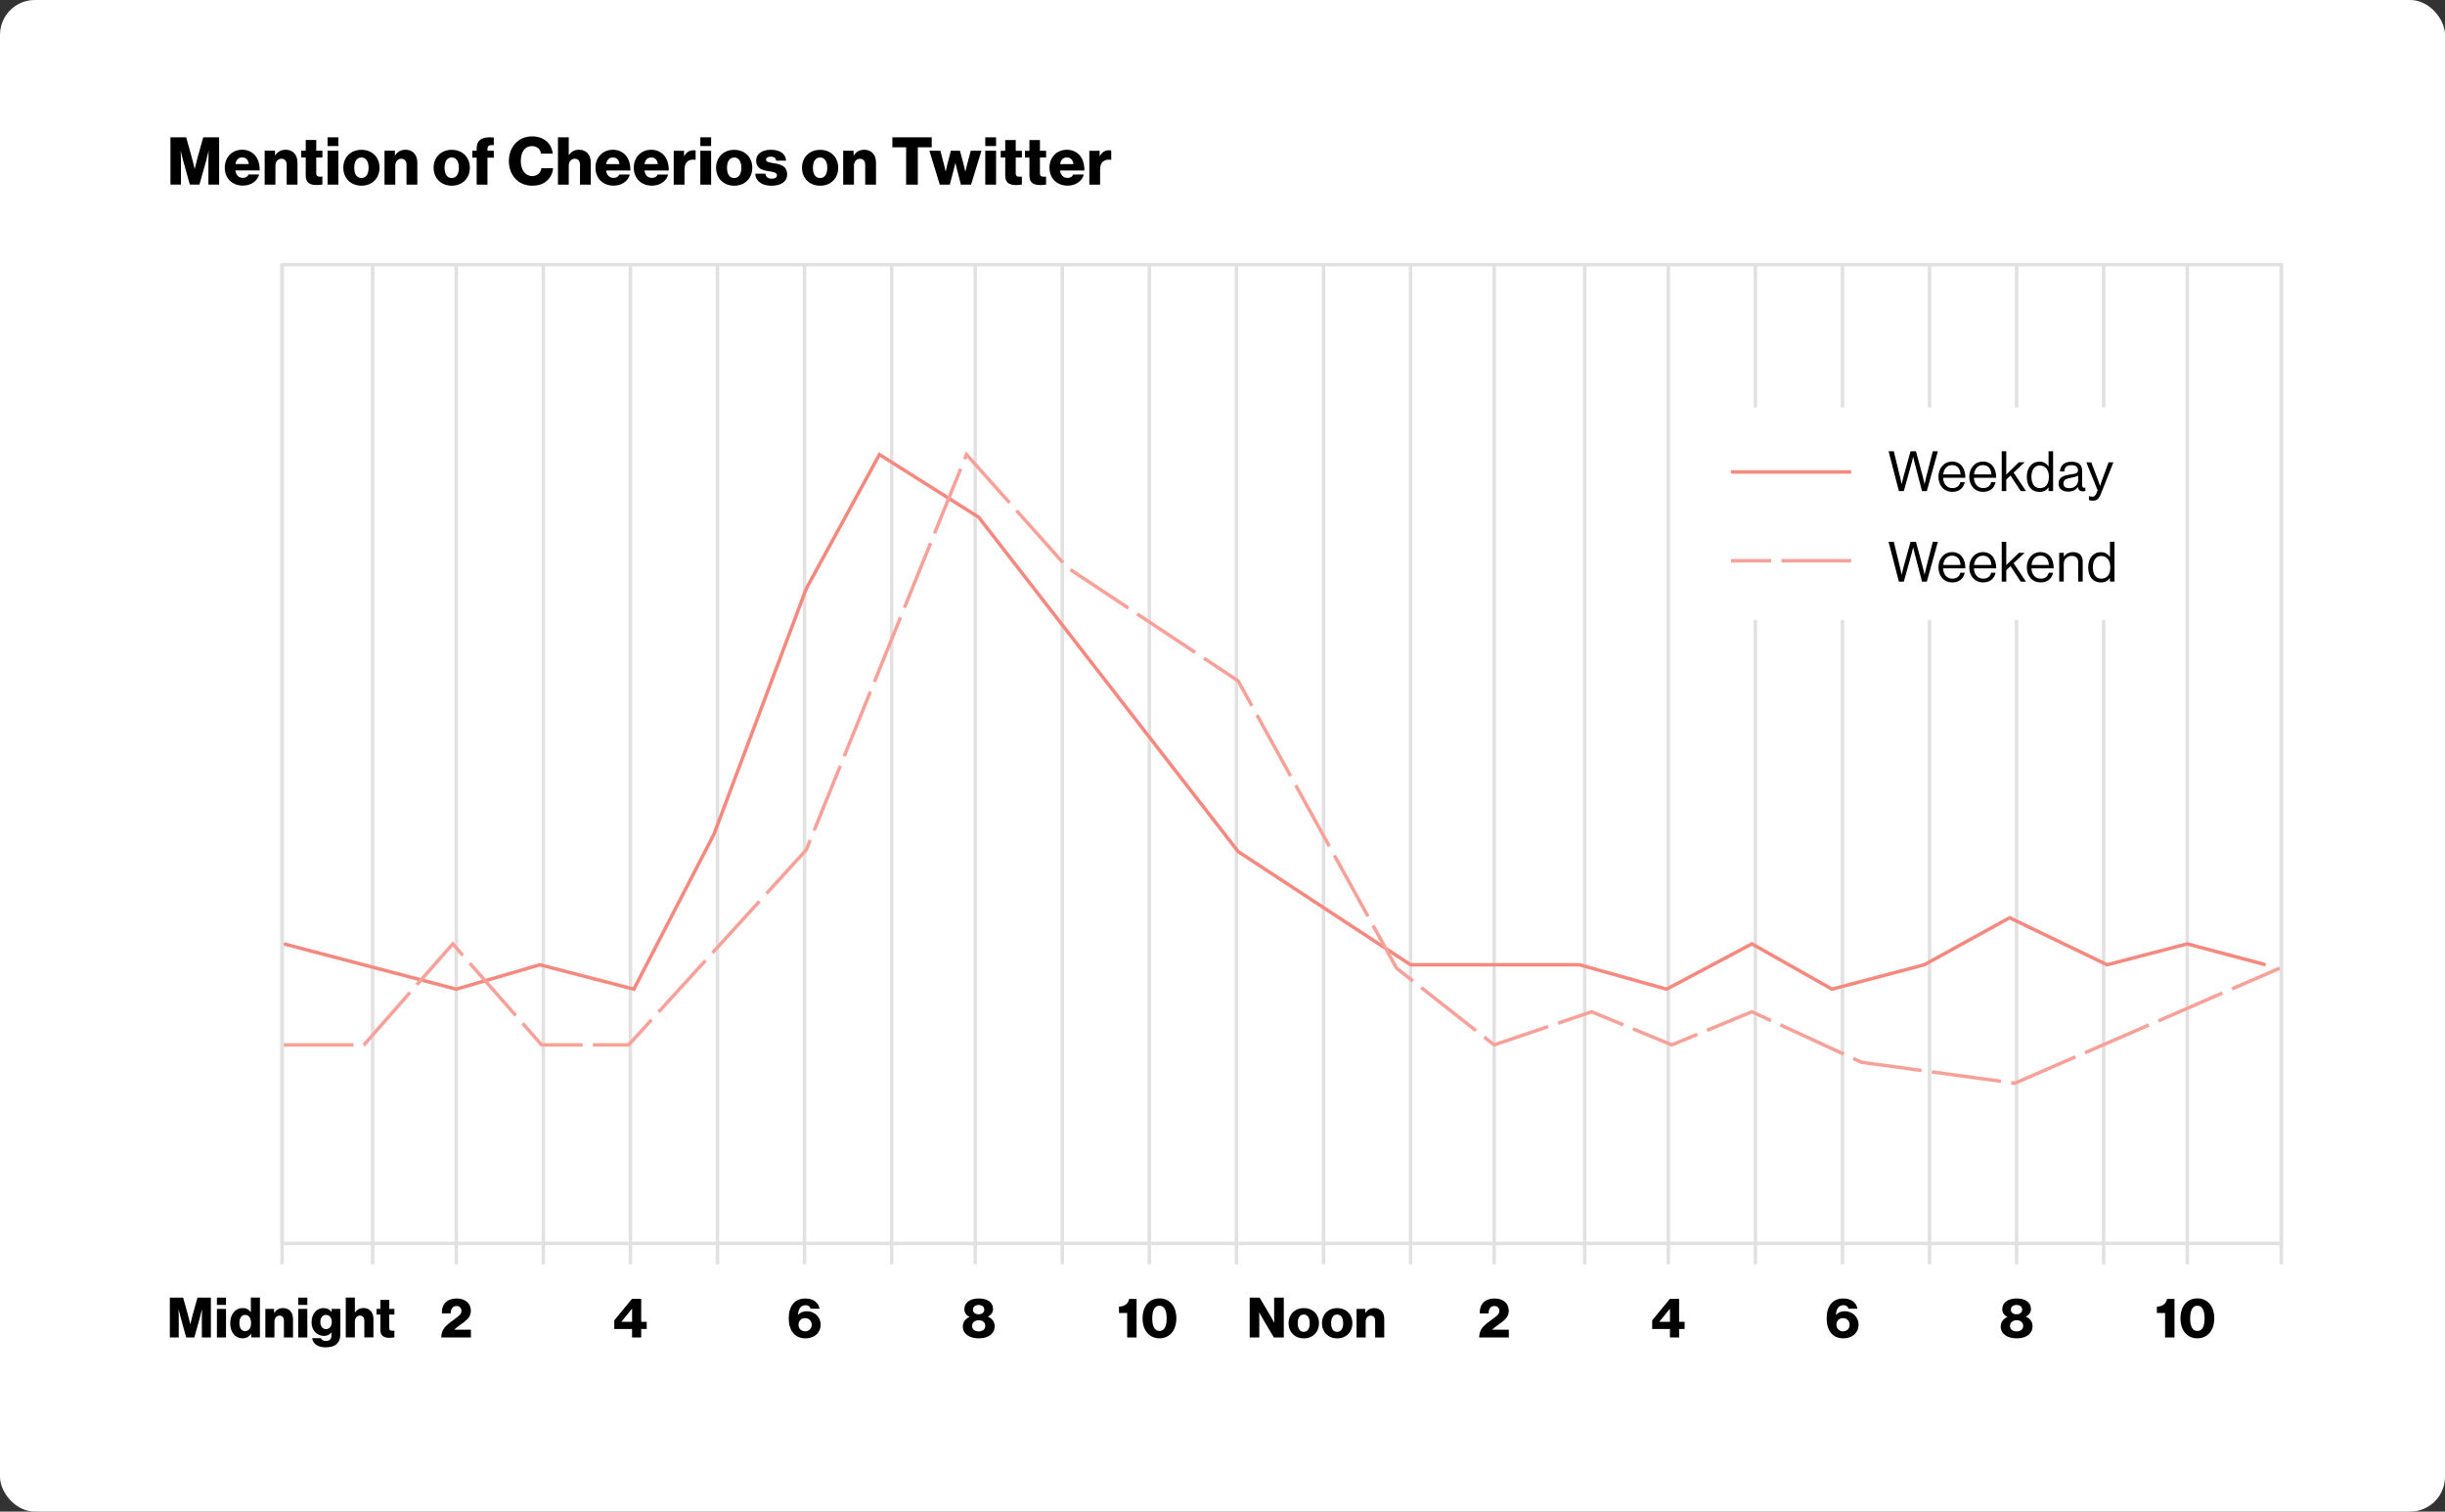 <?xml version="1.0" encoding="UTF-8"?><svg id="Layer_1" xmlns="http://www.w3.org/2000/svg" viewBox="0 0 702 434"><rect x="0" y="0" width="702" height="434" fill="#333333" stroke="none"/><rect width="702" height="434" rx="10" ry="10" style="fill:#fff;"/><path d="M107,76V363" style="fill:none; stroke:#e1e1e1;"/><path d="M81,76V363" style="fill:none; stroke:#e1e1e1;"/><path d="M655,76V363" style="fill:none; stroke:#e1e1e1;"/><path d="M131,76V363" style="fill:none; stroke:#e1e1e1;"/><path d="M156,76V363" style="fill:none; stroke:#e1e1e1;"/><path d="M181,76V363" style="fill:none; stroke:#e1e1e1;"/><path d="M206,76V363" style="fill:none; stroke:#e1e1e1;"/><path d="M231,76V363" style="fill:none; stroke:#e1e1e1;"/><path d="M256,76V363" style="fill:none; stroke:#e1e1e1;"/><path d="M280,76V363" style="fill:none; stroke:#e1e1e1;"/><path d="M305,76V363" style="fill:none; stroke:#e1e1e1;"/><path d="M330,76V363" style="fill:none; stroke:#e1e1e1;"/><path d="M355,76V363" style="fill:none; stroke:#e1e1e1;"/><path d="M380,76V363" style="fill:none; stroke:#e1e1e1;"/><path d="M405,76V363" style="fill:none; stroke:#e1e1e1;"/><path d="M429,76V363" style="fill:none; stroke:#e1e1e1;"/><path d="M455,76V363" style="fill:none; stroke:#e1e1e1;"/><path d="M479,76V363" style="fill:none; stroke:#e1e1e1;"/><path d="M504,76V363" style="fill:none; stroke:#e1e1e1;"/><path d="M529,76V363" style="fill:none; stroke:#e1e1e1;"/><path d="M554,76V363" style="fill:none; stroke:#e1e1e1;"/><path d="M579,76V363" style="fill:none; stroke:#e1e1e1;"/><path d="M604,76V363" style="fill:none; stroke:#e1e1e1;"/><path d="M628,76V363" style="fill:none; stroke:#e1e1e1;"/><rect x="81" y="76" width="574" height="281" style="fill:none; stroke:#e1e1e1;"/><path d="M48.93,53h3.02v-6.82c0-.55-.06-2.74-.06-2.74h.04s.47,2.05,.63,2.55l1.94,7.01h2.77l1.96-7.03c.15-.49,.63-2.53,.63-2.53h.04s-.06,2.17-.06,2.72v6.84h3.08v-13.58h-4.56l-1.67,5.95c-.23,.86-.76,3.1-.76,3.1h-.04s-.53-2.24-.78-3.1l-1.65-5.95h-4.52v13.58Zm20.79,.29c1.24,0,2.22-.32,3.04-.89,.85-.59,1.42-1.42,1.63-2.3h-3.02c-.27,.61-.8,.97-1.62,.97-1.27,0-1.99-.82-2.18-2.13h6.99c.02-1.98-.55-3.67-1.71-4.73-.84-.76-1.94-1.22-3.32-1.22-2.96,0-5,2.22-5,5.13s1.98,5.17,5.19,5.17Zm-2.13-6.19c.21-1.16,.82-1.9,2-1.9,1.01,0,1.73,.74,1.84,1.9h-3.84Zm8.39,5.91h3.1v-5.38c0-1.2,.68-2.05,1.71-2.05s1.52,.7,1.52,1.73v5.7h3.1v-6.33c0-2.17-1.25-3.69-3.38-3.69-1.35,0-2.28,.57-3,1.61h-.06v-1.33h-2.98v9.73Zm14.89,.11c.84,0,1.43-.08,1.69-.15v-2.26c-.11,0-.42,.02-.68,.02-.67,0-1.08-.19-1.08-.95v-4.56h1.77v-1.94h-1.77v-3.08h-3.02v3.08h-1.29v1.94h1.29v5.22c0,2.09,1.29,2.68,3.1,2.68Zm3.18-.11h3.1v-9.73h-3.1v9.73Zm0-11.08h3.1v-2.51h-3.1v2.51Zm9.71,9.18c-1.35,0-2.05-1.18-2.05-2.94s.7-2.96,2.05-2.96,2.07,1.2,2.07,2.96-.72,2.94-2.07,2.94Zm.02,2.2c3.14,0,5.19-2.22,5.19-5.15s-2.05-5.15-5.19-5.15-5.21,2.22-5.21,5.15,2.09,5.15,5.21,5.15Zm6.61-.3h3.1v-5.38c0-1.2,.68-2.05,1.71-2.05s1.52,.7,1.52,1.73v5.7h3.1v-6.33c0-2.17-1.25-3.69-3.38-3.69-1.35,0-2.28,.57-3,1.61h-.06v-1.33h-2.98v9.73Zm19.3-1.9c-1.35,0-2.05-1.18-2.05-2.94s.7-2.96,2.05-2.96,2.07,1.2,2.07,2.96-.72,2.94-2.07,2.94Zm.02,2.2c3.13,0,5.19-2.22,5.19-5.15s-2.05-5.15-5.19-5.15-5.21,2.22-5.21,5.15,2.09,5.15,5.21,5.15Zm7.15-.3h3.1v-7.75h1.82v-1.98h-1.82v-.48c0-1.08,.65-1.18,1.82-1.14v-2.18c-1.67-.17-3.29,.02-4.12,.84-.51,.51-.8,1.25-.8,2.26v.7h-1.25v1.98h1.25v7.75Zm15.96,.3c1.92,0,3.31-.53,4.35-1.54,.93-.89,1.54-2.13,1.63-3.48h-3.36c-.15,1.31-1.14,2.26-2.64,2.26-2.01,0-3.27-1.81-3.27-4.29s1.04-4.31,3.25-4.31c1.44,0,2.39,.93,2.57,2.15h3.36c-.17-1.52-.86-2.85-2.03-3.74-.97-.74-2.3-1.2-3.88-1.2-4.05,0-6.69,3.06-6.69,7.11s2.72,7.05,6.71,7.05Zm7.38-.3h3.1v-5.38c0-1.2,.68-2.05,1.71-2.05s1.52,.7,1.52,1.73v5.7h3.1v-6.33c0-2.17-1.25-3.69-3.38-3.69-1.35,0-2.18,.55-2.89,1.48h-.06v-5.05h-3.1v13.58Zm15.96,.29c1.24,0,2.22-.32,3.04-.89,.85-.59,1.43-1.42,1.63-2.3h-3.02c-.27,.61-.8,.97-1.62,.97-1.27,0-1.99-.82-2.18-2.13h6.99c.02-1.98-.55-3.67-1.71-4.73-.84-.76-1.94-1.22-3.32-1.22-2.96,0-5,2.22-5,5.13s1.98,5.17,5.19,5.17Zm-2.13-6.19c.21-1.16,.82-1.9,1.99-1.9,1.01,0,1.73,.74,1.84,1.9h-3.84Zm13.14,6.19c1.24,0,2.22-.32,3.04-.89,.85-.59,1.42-1.42,1.63-2.3h-3.02c-.27,.61-.8,.97-1.61,.97-1.27,0-2-.82-2.19-2.13h6.99c.02-1.98-.55-3.67-1.71-4.73-.84-.76-1.94-1.22-3.33-1.22-2.96,0-5,2.22-5,5.13s1.98,5.17,5.19,5.17Zm-2.13-6.19c.21-1.16,.82-1.9,1.99-1.9,1.01,0,1.73,.74,1.84,1.9h-3.84Zm8.39,5.91h3.1v-4.37c0-2.11,1.22-3.04,3.12-2.77h.08v-2.66c-.13-.06-.32-.08-.61-.08-1.18,0-1.98,.51-2.66,1.67h-.06v-1.52h-2.96v9.73Zm7.65,0h3.1v-9.73h-3.1v9.73Zm0-11.08h3.1v-2.51h-3.1v2.51Zm9.71,9.18c-1.35,0-2.05-1.18-2.05-2.94s.7-2.96,2.05-2.96,2.07,1.2,2.07,2.96-.72,2.94-2.07,2.94Zm.02,2.2c3.13,0,5.19-2.22,5.19-5.15s-2.05-5.15-5.19-5.15-5.21,2.22-5.21,5.15,2.09,5.15,5.21,5.15Zm10.76,0c2.55,0,4.43-1.1,4.43-3.23,0-2.49-2.01-2.93-3.72-3.21-1.23-.23-2.34-.32-2.34-1.01,0-.61,.59-.89,1.35-.89,.86,0,1.44,.27,1.56,1.14h2.85c-.15-1.92-1.63-3.12-4.39-3.12-2.3,0-4.2,1.06-4.2,3.12,0,2.28,1.81,2.74,3.5,3.02,1.29,.23,2.47,.32,2.47,1.2,0,.63-.59,.97-1.52,.97-1.03,0-1.67-.47-1.79-1.44h-2.93c.1,2.15,1.88,3.46,4.73,3.46Zm13.89-2.2c-1.35,0-2.05-1.18-2.05-2.94s.7-2.96,2.05-2.96,2.07,1.2,2.07,2.96-.72,2.94-2.07,2.94Zm.02,2.2c3.14,0,5.19-2.22,5.19-5.15s-2.05-5.15-5.19-5.15-5.21,2.22-5.21,5.15,2.09,5.15,5.21,5.15Zm6.61-.3h3.1v-5.38c0-1.2,.68-2.05,1.71-2.05s1.52,.7,1.52,1.73v5.7h3.1v-6.33c0-2.17-1.25-3.69-3.38-3.69-1.35,0-2.28,.57-3,1.61h-.06v-1.33h-2.98v9.73Zm18.08,0h3.36v-10.74h3.99v-2.85h-11.3v2.85h3.95v10.74Zm9.66,0h2.87l1.16-4.41c.21-.76,.44-1.75,.44-1.75h.04s.21,.99,.42,1.75l1.14,4.41h2.91l2.98-9.73h-3.06l-1.08,4.03c-.21,.78-.46,1.9-.46,1.9h-.04s-.25-1.12-.46-1.96l-1.06-3.97h-2.62l-1.03,3.97c-.21,.82-.44,1.94-.44,1.94h-.04s-.23-1.1-.44-1.88l-1.06-4.03h-3.15l2.98,9.73Zm13.06,0h3.1v-9.73h-3.1v9.73Zm0-11.08h3.1v-2.51h-3.1v2.51Zm8.82,11.19c.84,0,1.42-.08,1.69-.15v-2.26c-.11,0-.42,.02-.68,.02-.67,0-1.08-.19-1.08-.95v-4.56h1.77v-1.94h-1.77v-3.08h-3.02v3.08h-1.29v1.94h1.29v5.22c0,2.09,1.29,2.68,3.1,2.68Zm6.95,0c.84,0,1.42-.08,1.69-.15v-2.26c-.11,0-.42,.02-.68,.02-.67,0-1.08-.19-1.08-.95v-4.56h1.77v-1.94h-1.77v-3.08h-3.02v3.08h-1.29v1.94h1.29v5.22c0,2.09,1.29,2.68,3.1,2.68Zm7.84,.17c1.24,0,2.22-.32,3.04-.89,.86-.59,1.43-1.42,1.63-2.3h-3.02c-.27,.61-.8,.97-1.61,.97-1.27,0-2-.82-2.18-2.13h6.99c.02-1.98-.55-3.67-1.71-4.73-.84-.76-1.94-1.22-3.32-1.22-2.96,0-5,2.22-5,5.13s1.98,5.17,5.19,5.17Zm-2.13-6.19c.21-1.16,.82-1.9,1.99-1.9,1.01,0,1.73,.74,1.84,1.9h-3.84Zm8.39,5.91h3.1v-4.37c0-2.11,1.22-3.04,3.12-2.77h.08v-2.66c-.13-.06-.32-.08-.61-.08-1.18,0-1.98,.51-2.66,1.67h-.06v-1.52h-2.96v9.73Z"/><path d="M48.78,384h2.54v-5.74c0-.46-.05-2.3-.05-2.3h.03s.4,1.73,.53,2.14l1.63,5.9h2.34l1.65-5.92c.13-.42,.53-2.13,.53-2.13h.03s-.05,1.82-.05,2.29v5.76h2.59v-11.44h-3.84l-1.41,5.01c-.19,.72-.64,2.61-.64,2.61h-.03s-.45-1.89-.66-2.61l-1.39-5.01h-3.81v11.44Zm13.5,0h2.61v-8.19h-2.61v8.19Zm0-9.33h2.61v-2.11h-2.61v2.11Zm7.4,9.58c1.07,0,1.92-.51,2.42-1.36h.03v1.1h2.5v-11.44h-2.61v4.18h-.05c-.48-.69-1.14-1.17-2.29-1.17-2.11,0-3.58,1.78-3.58,4.34,0,2.74,1.49,4.35,3.58,4.35Zm.67-2.06c-1.01,0-1.62-.9-1.62-2.32s.61-2.34,1.65-2.34c1.14,0,1.7,.99,1.7,2.37s-.64,2.29-1.73,2.29Zm5.84,1.81h2.61v-4.53c0-1.01,.58-1.73,1.44-1.73s1.28,.59,1.28,1.46v4.8h2.61v-5.33c0-1.82-1.06-3.1-2.85-3.1-1.14,0-1.92,.48-2.53,1.36h-.05v-1.12h-2.51v8.19Zm9.44,0h2.61v-8.19h-2.61v8.19Zm0-9.33h2.61v-2.11h-2.61v2.11Zm7.99,12.16c1.22,0,2.29-.27,3.01-.91,.66-.59,1.09-1.49,1.09-2.72v-7.39h-2.5v.88h-.03c-.48-.69-1.22-1.12-2.3-1.12-2.03,0-3.44,1.7-3.44,4.1s1.71,3.89,3.55,3.89c.99,0,1.62-.4,2.1-.94h.06v.82c0,.99-.46,1.57-1.57,1.57-.86,0-1.3-.37-1.44-.8h-2.53c.26,1.71,1.74,2.64,4,2.64Zm-.02-5.22c-.98,0-1.62-.8-1.62-2.03s.64-2.05,1.62-2.05c1.09,0,1.66,.93,1.66,2.03s-.53,2.05-1.66,2.05Zm5.68,2.38h2.61v-4.53c0-1.01,.58-1.73,1.44-1.73s1.28,.59,1.28,1.46v4.8h2.61v-5.33c0-1.82-1.06-3.1-2.85-3.1-1.14,0-1.84,.46-2.43,1.25h-.05v-4.26h-2.61v11.44Zm12.54,.1c.7,0,1.2-.06,1.42-.13v-1.9c-.1,0-.35,.02-.58,.02-.56,0-.91-.16-.91-.8v-3.84h1.49v-1.63h-1.49v-2.59h-2.54v2.59h-1.09v1.63h1.09v4.4c0,1.76,1.09,2.26,2.61,2.26Z"/><path d="M126.7,384h8.51v-2.22h-4.77v-.02c.77-.82,1.95-1.49,2.93-2.29,.98-.75,1.82-1.63,1.82-3.15,0-1.94-1.42-3.5-4.06-3.5-1.71,0-2.9,.61-3.52,1.5-.53,.72-.75,1.5-.75,2.78h2.53c.02-.75,.18-1.25,.5-1.62,.27-.34,.67-.5,1.18-.5,.93,0,1.42,.58,1.42,1.42,0,.54-.27,.96-.72,1.36-.86,.77-2.14,1.57-3.14,2.42-1.09,.91-1.9,1.97-1.94,3.81Z"/><path d="M181.48,384h2.62v-2.43h1.58v-2.05h-1.58v-6.59h-2.66l-5.07,6.16v2.48h5.1v2.43Zm-3.07-4.48v-.03l3.04-3.73h.03v3.76h-3.07Z"/><path d="M231.27,384.26c2.51,0,4.35-1.57,4.35-3.9s-1.84-3.89-3.95-3.89c-1.18,0-1.92,.42-2.51,1.04h-.03c.08-1.76,.82-2.77,2.16-2.77,.9,0,1.28,.46,1.44,1.01h2.58c-.34-1.78-1.78-2.93-4.05-2.93-1.57,0-2.69,.51-3.47,1.41-.94,1.07-1.34,2.59-1.33,4.38,.02,3.26,1.6,5.65,4.82,5.65Zm-.1-2.02c-1.12,0-1.9-.78-1.9-1.87s.74-1.92,1.9-1.92c1.1,0,1.89,.83,1.89,1.92s-.78,1.87-1.89,1.87Z"/><path d="M281.02,384.26c2.7,0,4.56-1.31,4.56-3.46,0-1.26-.69-2.27-1.9-2.74v-.05c.9-.48,1.44-1.23,1.44-2.19,0-1.86-1.57-3.01-4.11-3.01s-4.13,1.23-4.13,3.06c0,1.01,.5,1.74,1.46,2.21v.05c-1.18,.51-1.9,1.49-1.9,2.74,0,2.08,1.87,3.39,4.59,3.39Zm-.02-2c-1.14,0-1.9-.61-1.9-1.57s.78-1.63,1.92-1.63,1.87,.66,1.87,1.63-.77,1.57-1.89,1.57Zm-.02-4.91c-1.01,0-1.62-.56-1.62-1.34s.61-1.33,1.62-1.33,1.63,.54,1.63,1.33-.62,1.34-1.63,1.34Z"/><path d="M323.63,384h2.7v-11.06h-2.14c-.27,1.49-1.46,2.18-2.91,2.22v1.82h2.35v7.01Zm9.28-1.86c-1.47,0-2.08-1.47-2.08-3.62s.61-3.63,2.08-3.63,2.06,1.5,2.06,3.63-.58,3.62-2.06,3.62Zm-.02,2.11c2.91,0,4.86-2.24,4.86-5.73s-1.9-5.73-4.85-5.73-4.85,2.24-4.85,5.73,1.98,5.73,4.83,5.73Z"/><path d="M424.7,384h8.51v-2.22h-4.77v-.02c.77-.82,1.95-1.49,2.93-2.29,.98-.75,1.82-1.63,1.82-3.15,0-1.94-1.42-3.5-4.06-3.5-1.71,0-2.9,.61-3.52,1.5-.53,.72-.75,1.5-.75,2.78h2.53c.02-.75,.18-1.25,.5-1.62,.27-.34,.67-.5,1.18-.5,.93,0,1.42,.58,1.42,1.42,0,.54-.27,.96-.72,1.36-.86,.77-2.14,1.57-3.14,2.42-1.09,.91-1.9,1.97-1.94,3.81Z"/><path d="M479.48,384h2.62v-2.43h1.58v-2.05h-1.58v-6.59h-2.66l-5.07,6.16v2.48h5.1v2.43Zm-3.07-4.48v-.03l3.04-3.73h.03v3.76h-3.07Z"/><path d="M529.27,384.26c2.51,0,4.35-1.57,4.35-3.9s-1.84-3.89-3.95-3.89c-1.18,0-1.92,.42-2.51,1.04h-.03c.08-1.76,.82-2.77,2.16-2.77,.9,0,1.28,.46,1.44,1.01h2.58c-.34-1.78-1.78-2.93-4.05-2.93-1.57,0-2.69,.51-3.47,1.41-.94,1.07-1.34,2.59-1.33,4.38,.02,3.26,1.6,5.65,4.82,5.65Zm-.1-2.02c-1.12,0-1.9-.78-1.9-1.87s.74-1.92,1.9-1.92c1.1,0,1.89,.83,1.89,1.92s-.78,1.87-1.89,1.87Z"/><path d="M579.02,384.26c2.7,0,4.56-1.31,4.56-3.46,0-1.26-.69-2.27-1.9-2.74v-.05c.9-.48,1.44-1.23,1.44-2.19,0-1.86-1.57-3.01-4.11-3.01s-4.13,1.23-4.13,3.06c0,1.01,.5,1.74,1.46,2.21v.05c-1.18,.51-1.9,1.49-1.9,2.74,0,2.08,1.87,3.39,4.59,3.39Zm-.02-2c-1.14,0-1.9-.61-1.9-1.57s.78-1.63,1.92-1.63,1.87,.66,1.87,1.63-.77,1.57-1.89,1.57Zm-.02-4.91c-1.01,0-1.62-.56-1.62-1.34s.61-1.33,1.62-1.33,1.63,.54,1.63,1.33-.62,1.34-1.63,1.34Z"/><path d="M621.63,384h2.7v-11.06h-2.14c-.27,1.49-1.46,2.18-2.91,2.22v1.82h2.35v7.01Zm9.28-1.86c-1.47,0-2.08-1.47-2.08-3.62s.61-3.63,2.08-3.63,2.06,1.5,2.06,3.63-.58,3.62-2.06,3.62Zm-.02,2.11c2.91,0,4.86-2.24,4.86-5.73s-1.9-5.73-4.85-5.73-4.85,2.24-4.85,5.73,1.98,5.73,4.83,5.73Z"/><path d="M358.8,384h2.77v-5.33c0-.4-.03-1.87-.03-1.87h.03s.62,1.23,.82,1.54l3.36,5.66h2.85v-11.44h-2.77v5.42c0,.4,.03,1.78,.03,1.78h-.03s-.61-1.14-.78-1.46l-3.39-5.74h-2.85v11.44Zm15.52-1.6c-1.14,0-1.73-.99-1.73-2.48s.59-2.5,1.73-2.5,1.74,1.01,1.74,2.5-.61,2.48-1.74,2.48Zm.02,1.86c2.64,0,4.37-1.87,4.37-4.34s-1.73-4.34-4.37-4.34-4.38,1.87-4.38,4.34,1.76,4.34,4.38,4.34Zm9.57-1.86c-1.14,0-1.73-.99-1.73-2.48s.59-2.5,1.73-2.5,1.74,1.01,1.74,2.5-.61,2.48-1.74,2.48Zm.02,1.86c2.64,0,4.37-1.87,4.37-4.34s-1.73-4.34-4.37-4.34-4.38,1.87-4.38,4.34,1.76,4.34,4.38,4.34Zm5.57-.26h2.61v-4.53c0-1.01,.58-1.73,1.44-1.73s1.28,.59,1.28,1.46v4.8h2.61v-5.33c0-1.82-1.06-3.1-2.85-3.1-1.14,0-1.92,.48-2.53,1.36h-.05v-1.12h-2.51v8.19Z"/><path d="M81.5,271l49.5,13,24-7,27,7,23-44.5,26.5-70.5,21-38.5,28.5,18,74.5,96,49.5,32.5h48.5l25,7,24.5-13,23,13,26.5-7,24.5-13.5,28,13.5,23-6,22.5,6" style="fill:none; stroke:#f5897f;"/><path d="M81.5,300h23l25.5-29,25.5,29h25l51-56,46-113.5,29,32.5,49,32.5,45.5,82.5,28,22,28-9.5,23,9.5,23-9.5,31.5,14.5,44,6,76-33" style="fill:none; stroke:#f7a199; stroke-dasharray:0 0 20 3;"/><rect x="482" y="117" width="143" height="61" rx="10" ry="10" style="fill:#fff;"/><path d="M545.18,141h1.44l2.24-8.06c.19-.67,.43-1.74,.43-1.74h.03s.24,1.07,.42,1.74l2.1,8.06h1.38l3.18-11.44h-1.46l-1.9,7.44c-.18,.7-.45,1.94-.45,1.94h-.03s-.26-1.2-.46-1.97l-2-7.41h-1.55l-2.06,7.41c-.21,.75-.48,1.97-.48,1.97h-.03s-.24-1.17-.43-1.94l-1.81-7.44h-1.5l2.96,11.44Zm15.38,.22c1.87,0,3.17-1.01,3.55-2.78h-1.26c-.29,1.12-1.09,1.7-2.29,1.7-1.66,0-2.58-1.28-2.67-2.96h6.4c0-2.74-1.33-4.66-3.81-4.66-2.35,0-3.92,1.95-3.92,4.35s1.47,4.35,4,4.35Zm-.08-7.68c1.49,0,2.34,1.01,2.42,2.66h-4.98c.19-1.5,1.02-2.66,2.56-2.66Zm8.93,7.68c1.87,0,3.17-1.01,3.55-2.78h-1.26c-.29,1.12-1.09,1.7-2.29,1.7-1.66,0-2.58-1.28-2.67-2.96h6.4c0-2.74-1.33-4.66-3.81-4.66-2.35,0-3.92,1.95-3.92,4.35s1.47,4.35,4,4.35Zm-.08-7.68c1.49,0,2.34,1.01,2.42,2.66h-4.98c.19-1.5,1.02-2.66,2.56-2.66Zm10.84,7.46h1.52l-3.55-5.3,3.17-2.98h-1.65l-3.63,3.54v-6.7h-1.3v11.44h1.3v-3.31l1.22-1.15,2.93,4.46Zm5.42,.24c1.17,0,1.94-.45,2.56-1.25h.03v1.01h1.3v-11.44h-1.3v4.34h-.03c-.53-.78-1.42-1.36-2.59-1.36-2.05,0-3.63,1.6-3.63,4.35s1.41,4.35,3.66,4.35Zm.05-1.09c-1.58,0-2.38-1.38-2.38-3.25s.8-3.26,2.37-3.26c1.71,0,2.64,1.34,2.64,3.26s-.78,3.25-2.62,3.25Zm12.41,.93c.34,0,.54-.06,.7-.13v-.94h-.05c-.72,.16-.88-.21-.88-.88v-3.94c0-1.97-1.3-2.62-3.06-2.62-2.19,0-3.25,1.2-3.3,2.8h1.25c.05-1.25,.72-1.82,2.06-1.82,1.18,0,1.86,.53,1.86,1.46s-.82,1.01-1.98,1.18c-2.06,.32-3.6,.72-3.6,2.67,0,1.57,1.23,2.3,2.8,2.3,1.41,0,2.26-.67,2.75-1.31h.02c.13,.85,.58,1.23,1.42,1.23Zm-3.9-.91c-.85,0-1.71-.24-1.71-1.34,0-1.22,1.04-1.44,2.34-1.68,.7-.13,1.46-.34,1.89-.61v1.41c0,.96-.78,2.22-2.51,2.22Zm6.78,3.57c1.01,0,1.65-.35,2.32-2.06l3.54-8.94h-1.38l-1.89,5.15c-.26,.69-.54,1.62-.54,1.62h-.03s-.3-.93-.56-1.62l-1.95-5.15h-1.41l3.23,8.03-.32,.82c-.32,.8-.69,1.01-1.23,1.01-.43,0-.7-.08-.88-.18h-.06v1.15c.35,.14,.67,.18,1.17,.18Z"/><path d="M545.18,167h1.44l2.24-8.06c.19-.67,.43-1.74,.43-1.74h.03s.24,1.07,.42,1.74l2.1,8.06h1.38l3.18-11.44h-1.46l-1.9,7.44c-.18,.7-.45,1.94-.45,1.94h-.03s-.26-1.2-.46-1.97l-2-7.41h-1.55l-2.06,7.41c-.21,.75-.48,1.97-.48,1.97h-.03s-.24-1.17-.43-1.94l-1.81-7.44h-1.5l2.96,11.44Zm15.38,.22c1.87,0,3.17-1.01,3.55-2.78h-1.26c-.29,1.12-1.09,1.7-2.29,1.7-1.66,0-2.58-1.28-2.67-2.96h6.4c0-2.74-1.33-4.66-3.81-4.66-2.35,0-3.92,1.95-3.92,4.35s1.47,4.35,4,4.35Zm-.08-7.68c1.49,0,2.34,1.01,2.42,2.66h-4.98c.19-1.5,1.02-2.66,2.56-2.66Zm8.93,7.68c1.87,0,3.17-1.01,3.55-2.78h-1.26c-.29,1.12-1.09,1.7-2.29,1.7-1.66,0-2.58-1.28-2.67-2.96h6.4c0-2.74-1.33-4.66-3.81-4.66-2.35,0-3.92,1.95-3.92,4.35s1.47,4.35,4,4.35Zm-.08-7.68c1.49,0,2.34,1.01,2.42,2.66h-4.98c.19-1.5,1.02-2.66,2.56-2.66Zm10.84,7.46h1.52l-3.55-5.3,3.17-2.98h-1.65l-3.63,3.54v-6.7h-1.3v11.44h1.3v-3.31l1.22-1.15,2.93,4.46Zm5.76,.22c1.87,0,3.17-1.01,3.55-2.78h-1.26c-.29,1.12-1.09,1.7-2.29,1.7-1.66,0-2.58-1.28-2.67-2.96h6.4c0-2.74-1.33-4.66-3.81-4.66-2.35,0-3.92,1.95-3.92,4.35s1.47,4.35,4,4.35Zm-.08-7.68c1.49,0,2.34,1.01,2.42,2.66h-4.98c.19-1.5,1.02-2.66,2.56-2.66Zm6.69-.82h-1.3v8.27h1.3v-5.09c0-1.36,.96-2.29,2.27-2.29,1.17,0,1.87,.61,1.87,1.68v5.7h1.3v-5.81c0-1.71-1.06-2.66-2.78-2.66-1.2,0-2.03,.5-2.62,1.28h-.03v-1.09Zm10.68,8.51c1.17,0,1.94-.45,2.56-1.25h.03v1.01h1.3v-11.44h-1.3v4.34h-.03c-.53-.78-1.42-1.36-2.59-1.36-2.05,0-3.63,1.6-3.63,4.35s1.41,4.35,3.66,4.35Zm.05-1.09c-1.58,0-2.38-1.38-2.38-3.25s.8-3.26,2.37-3.26c1.71,0,2.64,1.34,2.64,3.26s-.78,3.25-2.62,3.25Z"/><path d="M531.5,135.5h-34.5" style="fill:none; stroke:#f5897f;"/><path d="M531.5,161h-34.5" style="fill:none; stroke:#f7a199; stroke-dasharray:0 0 20 3;"/></svg>